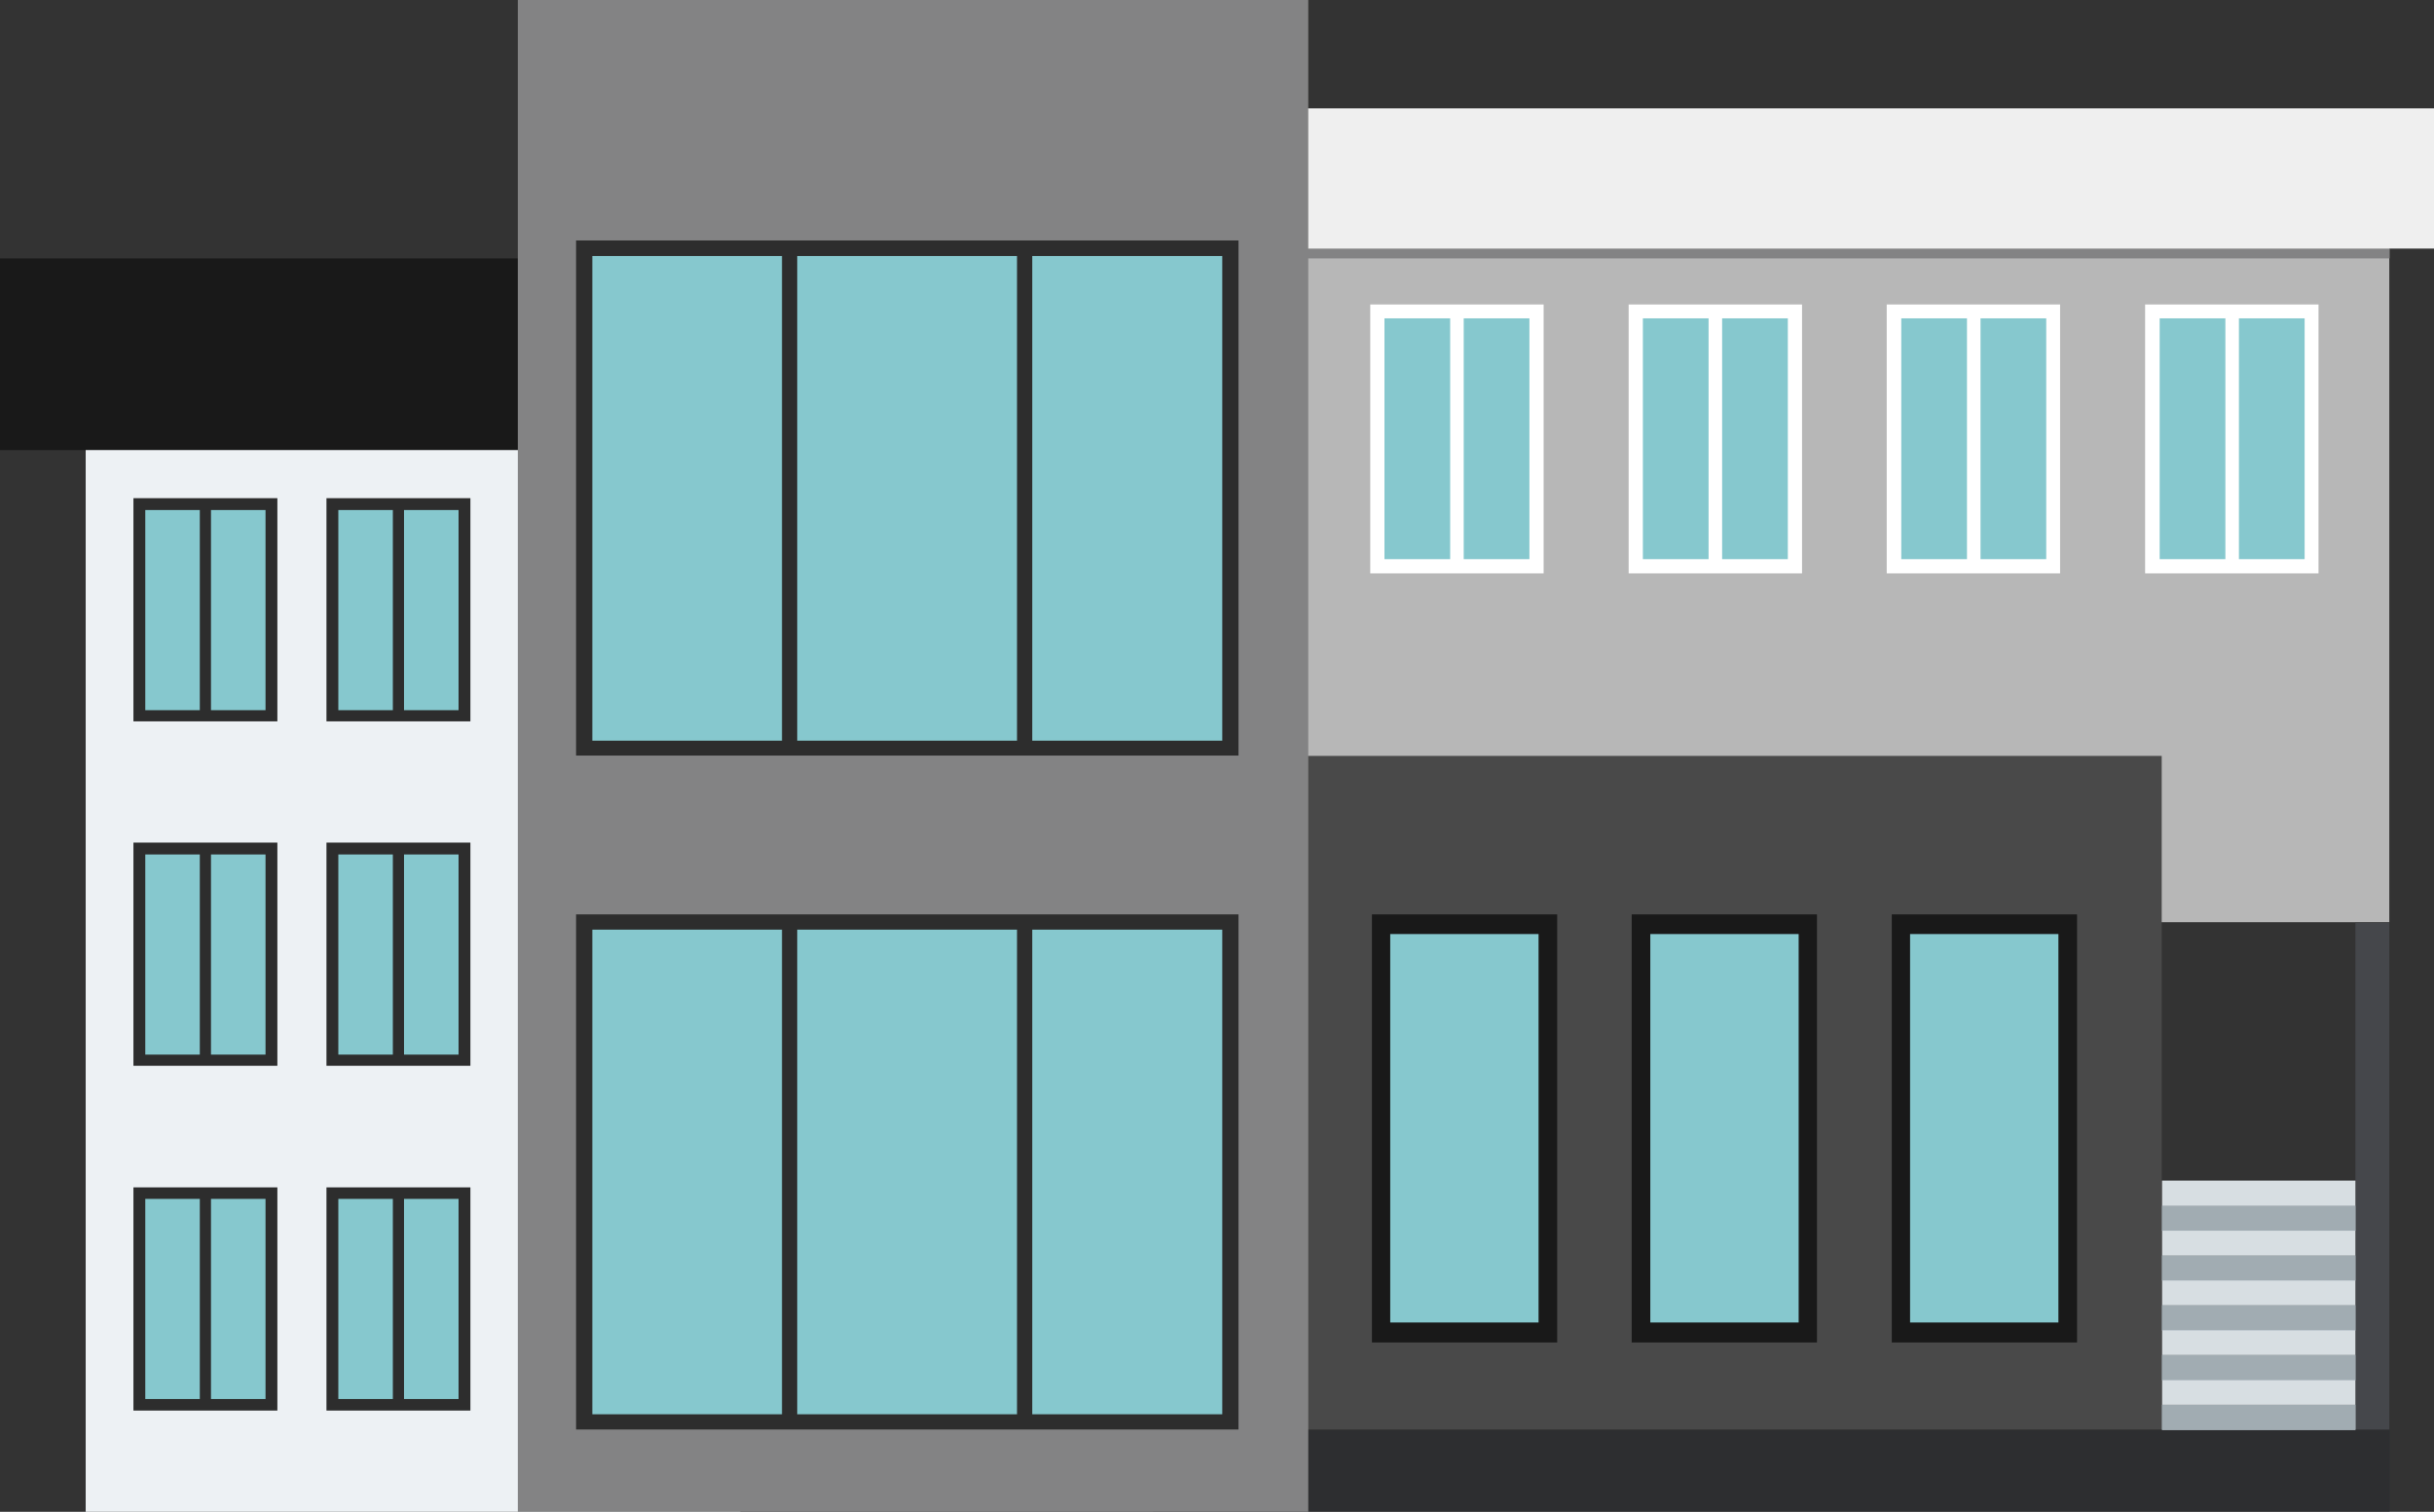 <?xml version="1.0" encoding="UTF-8"?><svg xmlns="http://www.w3.org/2000/svg" viewBox="0 0 71.87 44.64"><rect x="0" y="0" width="71.87" height="44.64" fill="#333333" stroke="none"/><defs><style>.cls-1{fill:#191919;}.cls-2{fill:#edf1f4;}.cls-3{fill:#b7b7b7;}.cls-4{fill:#838384;}.cls-5{fill:#efefef;}.cls-6{fill:#2d2e30;}.cls-7{fill:#494949;}.cls-8{fill:#45474b;}.cls-9{fill:#cfdbe5;}.cls-10{fill:#a1acb2;}.cls-11{fill:#d7dee2;}.cls-12{fill:#86c8ce;}.cls-13{fill:#fff;}.cls-14{fill:#2d2d2d;}</style></defs><g id="Layer_2" data-name="Layer 2"><g id="_ÎÓÈ_1" data-name="—ÎÓÈ_1"><rect class="cls-1" y="7.63" width="21.86" height="5.66"/><rect class="cls-2" x="2.53" y="13.29" width="19.33" height="31.35"/><rect class="cls-3" x="36.53" y="7.34" width="34.02" height="19.89"/><rect class="cls-4" x="34.05" y="7.34" width="36.51" height="0.29"/><rect class="cls-5" x="33.11" y="3.2" width="38.76" height="4.14"/><rect class="cls-6" x="34.05" y="42.21" width="36.51" height="2.42"/><rect class="cls-7" x="36.53" y="22.32" width="27.3" height="19.89"/><rect class="cls-4" x="15.29" width="23.34" height="44.64"/><rect class="cls-8" x="69.55" y="27.24" width="1" height="14.97"/><rect class="cls-9" x="63.84" y="41.48" width="5.71" height="0.74"/><rect class="cls-10" x="63.84" y="41.48" width="5.71" height="0.74"/><rect class="cls-11" x="63.84" y="40.74" width="5.71" height="0.74"/><rect class="cls-9" x="63.84" y="40.01" width="5.71" height="0.74"/><rect class="cls-10" x="63.84" y="40.01" width="5.71" height="0.74"/><rect class="cls-11" x="63.84" y="39.27" width="5.71" height="0.74"/><rect class="cls-9" x="63.84" y="38.54" width="5.71" height="0.74"/><rect class="cls-10" x="63.84" y="38.54" width="5.71" height="0.74"/><rect class="cls-11" x="63.84" y="37.8" width="5.71" height="0.74"/><rect class="cls-9" x="63.84" y="37.07" width="5.71" height="0.74"/><rect class="cls-10" x="63.84" y="37.07" width="5.71" height="0.74"/><rect class="cls-11" x="63.84" y="36.33" width="5.71" height="0.74"/><rect class="cls-9" x="63.84" y="35.6" width="5.71" height="0.74"/><rect class="cls-10" x="63.84" y="35.6" width="5.71" height="0.74"/><rect class="cls-11" x="63.84" y="34.86" width="5.71" height="0.74"/><rect class="cls-1" x="40.51" y="27" width="5.47" height="12.64"/><rect class="cls-12" x="41.05" y="27.58" width="4.38" height="11.47"/><rect class="cls-1" x="48.18" y="27" width="5.47" height="12.64"/><rect class="cls-12" x="48.73" y="27.58" width="4.38" height="11.47"/><rect class="cls-1" x="55.86" y="27" width="5.47" height="12.64"/><rect class="cls-12" x="56.4" y="27.58" width="4.38" height="11.47"/><rect class="cls-13" x="40.46" y="8.99" width="5.12" height="7.94"/><rect class="cls-12" x="40.88" y="9.4" width="4.28" height="7.11"/><rect class="cls-13" x="42.82" y="9.14" width="0.4" height="7.61"/><rect class="cls-14" x="3.94" y="14.71" width="4.25" height="6.59"/><rect class="cls-12" x="4.29" y="15.06" width="3.55" height="5.91"/><rect class="cls-14" x="5.9" y="14.84" width="0.33" height="6.32"/><rect class="cls-14" x="9.64" y="14.71" width="4.25" height="6.59"/><rect class="cls-12" x="9.99" y="15.06" width="3.55" height="5.91"/><rect class="cls-14" x="11.6" y="14.84" width="0.33" height="6.32"/><rect class="cls-14" x="3.94" y="24.88" width="4.25" height="6.59"/><rect class="cls-12" x="4.29" y="25.23" width="3.55" height="5.91"/><rect class="cls-14" x="5.9" y="25.01" width="0.33" height="6.32"/><rect class="cls-14" x="9.64" y="24.88" width="4.25" height="6.59"/><rect class="cls-12" x="9.99" y="25.23" width="3.55" height="5.91"/><rect class="cls-14" x="11.6" y="25.01" width="0.33" height="6.32"/><rect class="cls-14" x="3.94" y="35.06" width="4.25" height="6.59"/><rect class="cls-12" x="4.29" y="35.4" width="3.55" height="5.91"/><rect class="cls-14" x="5.9" y="35.19" width="0.33" height="6.32"/><rect class="cls-14" x="9.64" y="35.06" width="4.25" height="6.59"/><rect class="cls-12" x="9.99" y="35.4" width="3.55" height="5.91"/><rect class="cls-14" x="11.6" y="35.19" width="0.33" height="6.32"/><rect class="cls-14" x="17.01" y="27" width="19.56" height="15.21"/><rect class="cls-12" x="17.49" y="27.45" width="18.6" height="14.31"/><rect class="cls-14" x="23.09" y="27.22" width="0.45" height="14.77"/><rect class="cls-14" x="30.03" y="27.22" width="0.45" height="14.77"/><rect class="cls-14" x="17.01" y="7.1" width="19.56" height="15.21"/><rect class="cls-12" x="17.49" y="7.56" width="18.6" height="14.31"/><rect class="cls-14" x="23.09" y="7.33" width="0.45" height="14.77"/><rect class="cls-14" x="30.03" y="7.33" width="0.45" height="14.77"/><rect class="cls-13" x="48.09" y="8.99" width="5.12" height="7.94"/><rect class="cls-12" x="48.51" y="9.4" width="4.28" height="7.11"/><rect class="cls-13" x="50.45" y="9.14" width="0.4" height="7.61"/><rect class="cls-13" x="55.71" y="8.99" width="5.12" height="7.94"/><rect class="cls-12" x="56.14" y="9.4" width="4.28" height="7.11"/><rect class="cls-13" x="58.08" y="9.14" width="0.4" height="7.61"/><rect class="cls-13" x="63.34" y="8.99" width="5.12" height="7.94"/><rect class="cls-12" x="63.77" y="9.4" width="4.28" height="7.11"/><rect class="cls-13" x="65.71" y="9.14" width="0.4" height="7.61"/></g></g></svg>
